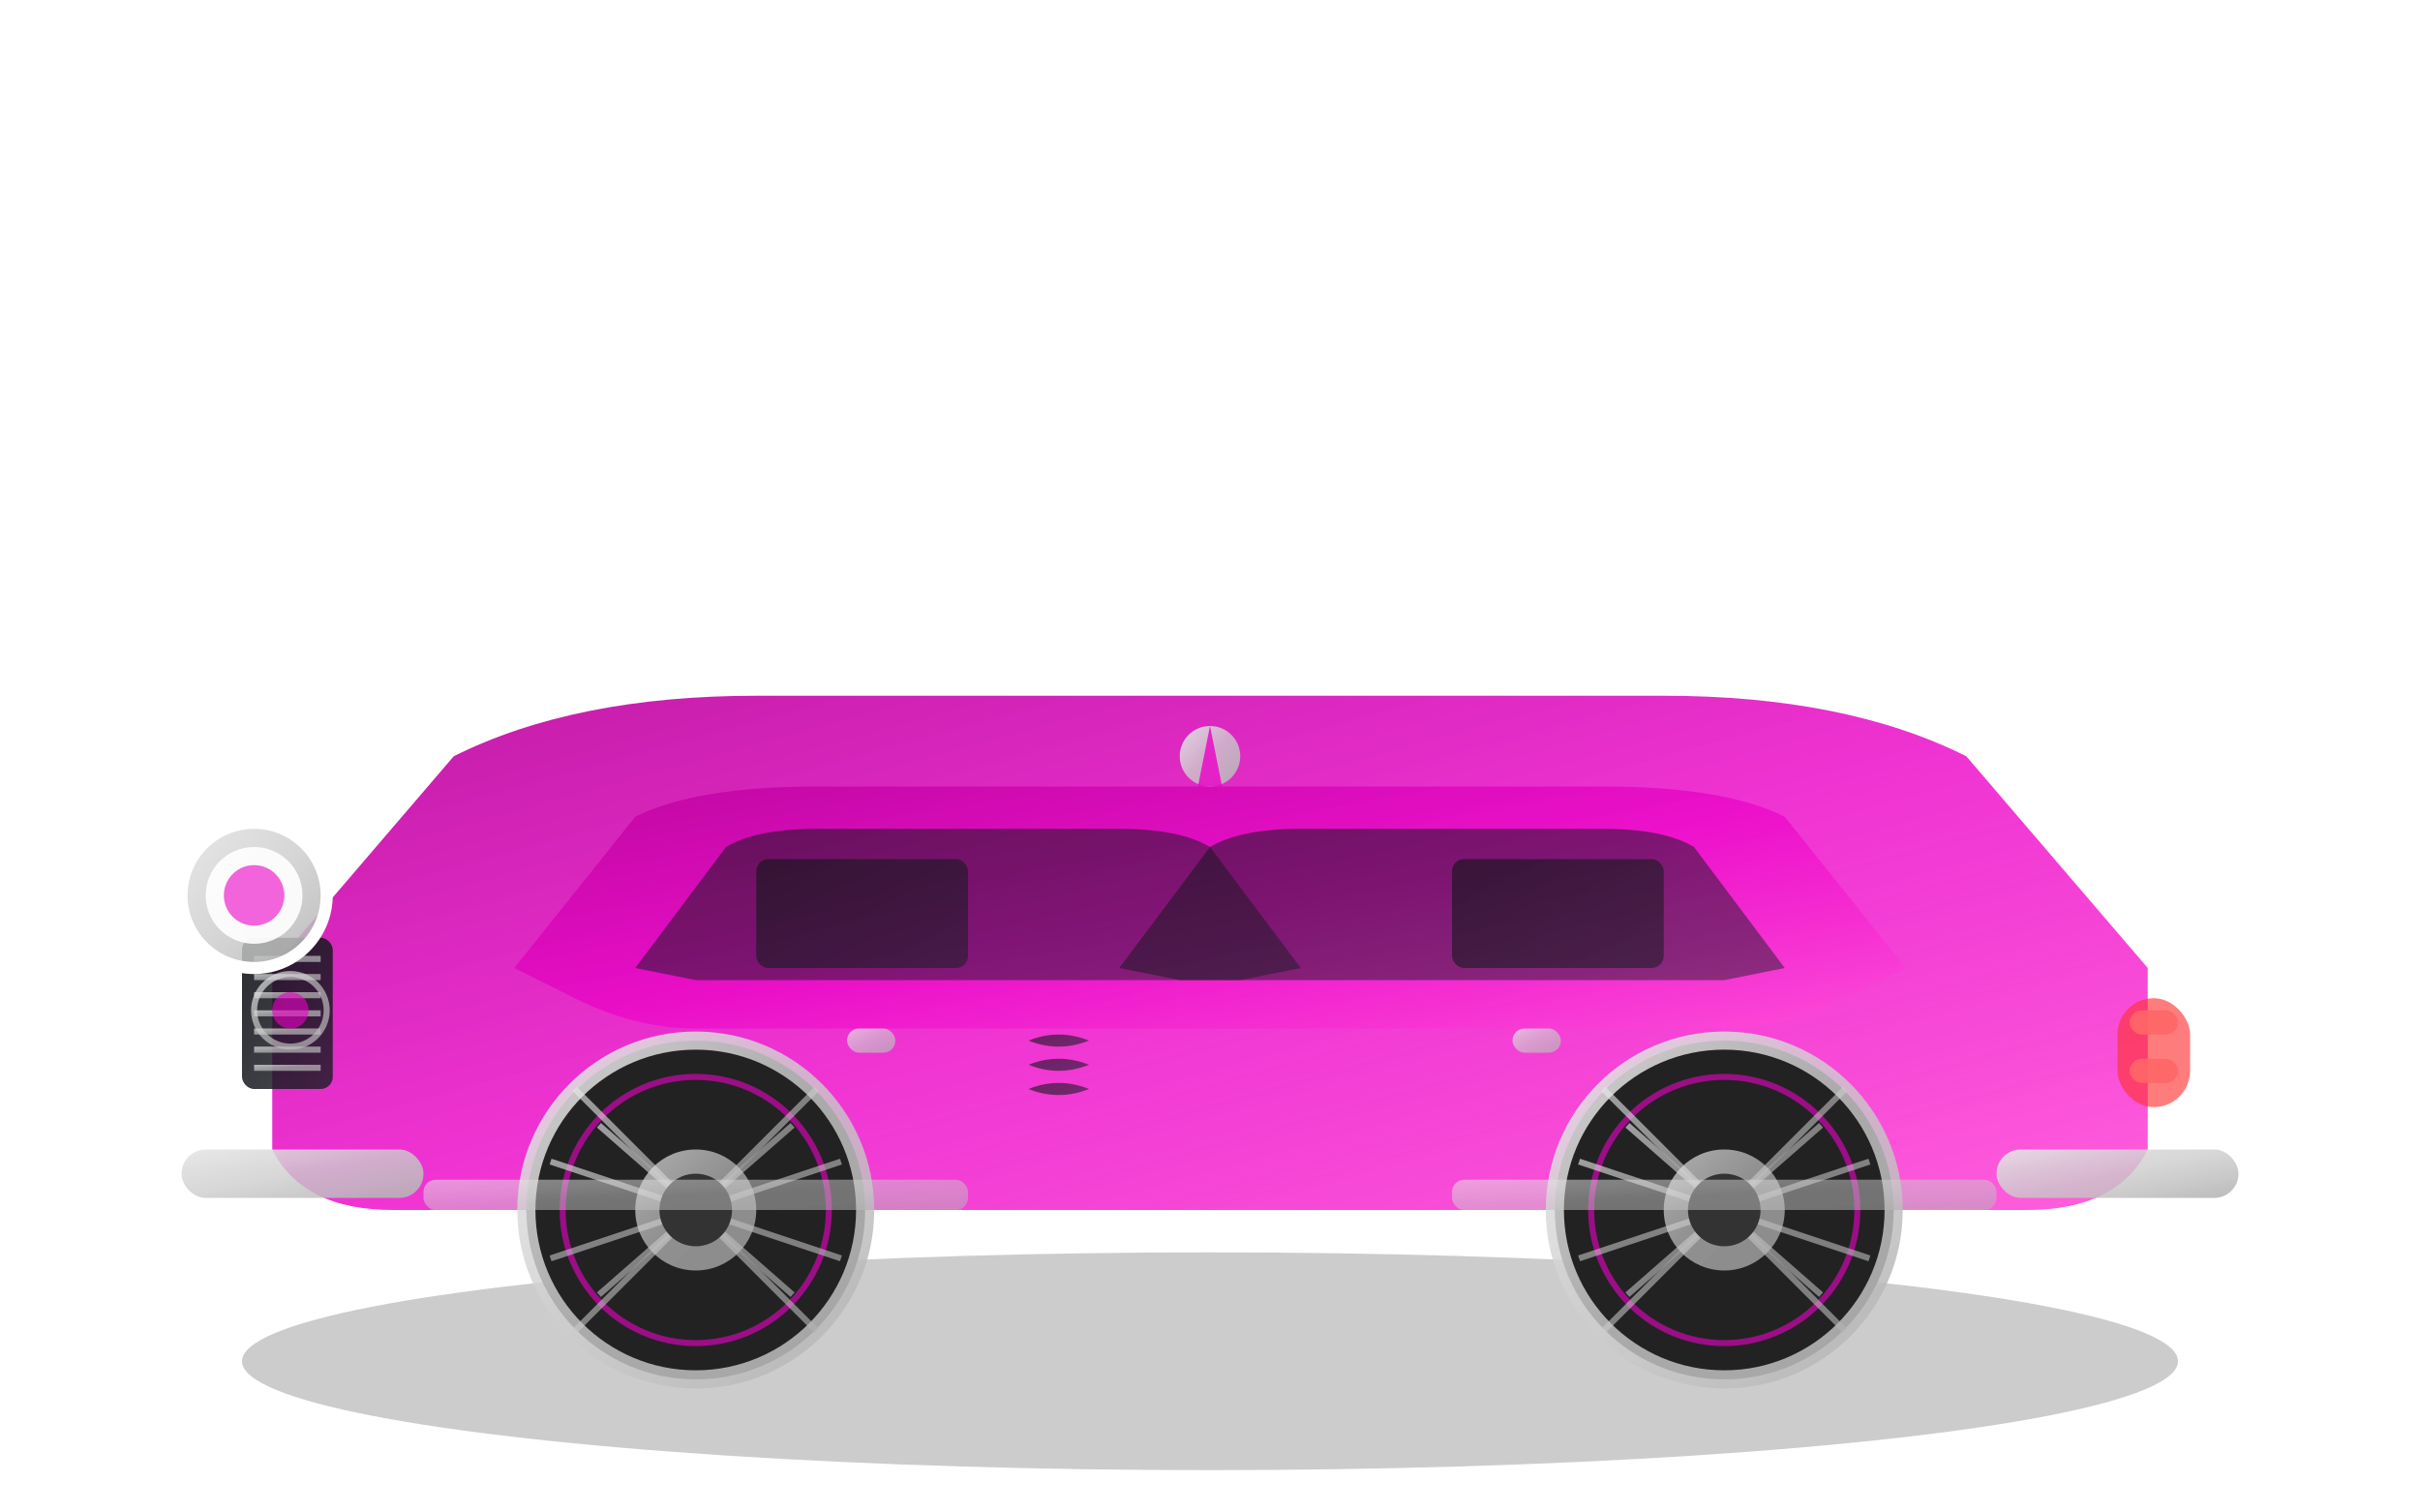 <svg width="400" height="250" viewBox="0 0 400 250" xmlns="http://www.w3.org/2000/svg">
  <defs>
    <linearGradient id="classicBody" x1="0%" y1="0%" x2="100%" y2="100%">
      <stop offset="0%" style="stop-color:#b8009a;stop-opacity:0.9" />
      <stop offset="50%" style="stop-color:#eb00c7;stop-opacity:0.8" />
      <stop offset="100%" style="stop-color:#ff4dd8;stop-opacity:0.9" />
    </linearGradient>
    <linearGradient id="vintageDetails" x1="0%" y1="0%" x2="100%" y2="100%">
      <stop offset="0%" style="stop-color:#121419;stop-opacity:0.9" />
      <stop offset="100%" style="stop-color:#1a1d25;stop-opacity:0.8" />
    </linearGradient>
    <linearGradient id="chrome" x1="0%" y1="0%" x2="100%" y2="100%">
      <stop offset="0%" style="stop-color:#e6e6e6;stop-opacity:0.9" />
      <stop offset="50%" style="stop-color:#cccccc;stop-opacity:0.8" />
      <stop offset="100%" style="stop-color:#b3b3b3;stop-opacity:0.9" />
    </linearGradient>
    <filter id="glow">
      <feGaussianBlur stdDeviation="3" result="coloredBlur"/>
      <feMerge> 
        <feMergeNode in="coloredBlur"/>
        <feMergeNode in="SourceGraphic"/>
      </feMerge>
    </filter>
    <filter id="shadow">
      <feDropShadow dx="0" dy="8" stdDeviation="4" flood-color="#b8009a" flood-opacity="0.4"/>
    </filter>
  </defs>
  
  <!-- Car shadow -->
  <ellipse cx="200" cy="225" rx="160" ry="18" fill="#000" opacity="0.2"/>
  
  <!-- Main body (classic luxury sedan) -->
  <path d="M45 160 L75 125 Q95 115 125 115 L275 115 Q305 115 325 125 L355 160 L355 190 Q350 200 335 200 L65 200 Q50 200 45 190 Z" 
        fill="url(#classicBody)" 
        filter="url(#shadow)"/>
  
  <!-- Roof -->
  <path d="M85 160 L105 135 Q115 130 135 130 L265 130 Q285 130 295 135 L315 160 L305 165 Q295 170 285 170 L115 170 Q105 170 95 165 Z" 
        fill="url(#classicBody)" 
        opacity="0.85"/>
  
  <!-- Windshield and rear window -->
  <path d="M105 160 L120 140 Q125 137 135 137 L185 137 Q195 137 200 140 L215 160 L205 162 L115 162 Z" 
        fill="url(#vintageDetails)" 
        opacity="0.6"/>
  <path d="M185 160 L200 140 Q205 137 215 137 L265 137 Q275 137 280 140 L295 160 L285 162 L195 162 Z" 
        fill="url(#vintageDetails)" 
        opacity="0.6"/>
  
  <!-- Side windows -->
  <rect x="125" y="142" width="35" height="18" rx="2" fill="url(#vintageDetails)" opacity="0.7"/>
  <rect x="240" y="142" width="35" height="18" rx="2" fill="url(#vintageDetails)" opacity="0.7"/>
  
  <!-- Chrome trim -->
  <path d="M45 175 L355 175" stroke="url(#chrome)" stroke-width="3" opacity="0.8" filter="url(#glow)"/>
  <path d="M85 165 L315 165" stroke="url(#chrome)" stroke-width="2" opacity="0.6" filter="url(#glow)"/>
  
  <!-- Front grille (classic design) -->
  <rect x="40" y="155" width="15" height="25" rx="2" fill="url(#vintageDetails)"/>
  <g opacity="0.8">
    <rect x="42" y="158" width="11" height="1" fill="url(#chrome)"/>
    <rect x="42" y="161" width="11" height="1" fill="url(#chrome)"/>
    <rect x="42" y="164" width="11" height="1" fill="url(#chrome)"/>
    <rect x="42" y="167" width="11" height="1" fill="url(#chrome)"/>
    <rect x="42" y="170" width="11" height="1" fill="url(#chrome)"/>
    <rect x="42" y="173" width="11" height="1" fill="url(#chrome)"/>
    <rect x="42" y="176" width="11" height="1" fill="url(#chrome)"/>
  </g>
  
  <!-- Classic round headlights -->
  <circle cx="42" cy="148" r="12" fill="url(#chrome)" stroke="#fff" stroke-width="2" filter="url(#glow)"/>
  <circle cx="42" cy="148" r="8" fill="#fff" opacity="0.9"/>
  <circle cx="42" cy="148" r="5" fill="#eb00c7" opacity="0.6"/>
  
  <!-- Front bumper chrome -->
  <rect x="30" y="190" width="40" height="8" rx="4" fill="url(#chrome)" filter="url(#glow)"/>
  
  <!-- Rear bumper and trim -->
  <rect x="330" y="190" width="40" height="8" rx="4" fill="url(#chrome)" filter="url(#glow)"/>
  
  <!-- Classic taillights -->
  <rect x="350" y="165" width="12" height="18" rx="6" fill="#ff3333" opacity="0.8" filter="url(#glow)"/>
  <rect x="352" y="167" width="8" height="4" rx="2" fill="#ff6666" opacity="0.9"/>
  <rect x="352" y="175" width="8" height="4" rx="2" fill="#ff6666" opacity="0.9"/>
  
  <!-- Wheels (classic wire wheels) -->
  <g filter="url(#glow)">
    <!-- Front wheel -->
    <circle cx="115" cy="200" r="28" fill="#222" stroke="url(#chrome)" stroke-width="3"/>
    <circle cx="115" cy="200" r="22" fill="none" stroke="#eb00c7" stroke-width="1" opacity="0.6"/>
    <!-- Wire wheel spokes -->
    <g stroke="url(#chrome)" stroke-width="1" opacity="0.7">
      <path d="M87 200 L143 200"/>
      <path d="M115 172 L115 228"/>
      <path d="M95 180 L135 220"/>
      <path d="M135 180 L95 220"/>
      <path d="M99 186 L131 214"/>
      <path d="M131 186 L99 214"/>
      <path d="M91 192 L139 208"/>
      <path d="M139 192 L91 208"/>
    </g>
    <circle cx="115" cy="200" r="10" fill="url(#chrome)" opacity="0.8"/>
    <circle cx="115" cy="200" r="6" fill="#333"/>
    
    <!-- Rear wheel -->
    <circle cx="285" cy="200" r="28" fill="#222" stroke="url(#chrome)" stroke-width="3"/>
    <circle cx="285" cy="200" r="22" fill="none" stroke="#eb00c7" stroke-width="1" opacity="0.6"/>
    <!-- Wire wheel spokes -->
    <g stroke="url(#chrome)" stroke-width="1" opacity="0.7">
      <path d="M257 200 L313 200"/>
      <path d="M285 172 L285 228"/>
      <path d="M265 180 L305 220"/>
      <path d="M305 180 L265 220"/>
      <path d="M269 186 L301 214"/>
      <path d="M301 186 L269 214"/>
      <path d="M261 192 L309 208"/>
      <path d="M309 192 L261 208"/>
    </g>
    <circle cx="285" cy="200" r="10" fill="url(#chrome)" opacity="0.8"/>
    <circle cx="285" cy="200" r="6" fill="#333"/>
  </g>
  
  <!-- Door handles (classic style) -->
  <rect x="140" y="170" width="8" height="4" rx="2" fill="url(#chrome)" opacity="0.8"/>
  <rect x="250" y="170" width="8" height="4" rx="2" fill="url(#chrome)" opacity="0.8"/>
  
  <!-- Side vents -->
  <g opacity="0.7">
    <path d="M170 172 Q175 170 180 172 Q175 174 170 172" fill="url(#vintageDetails)"/>
    <path d="M170 176 Q175 174 180 176 Q175 178 170 176" fill="url(#vintageDetails)"/>
    <path d="M170 180 Q175 178 180 180 Q175 182 170 180" fill="url(#vintageDetails)"/>
  </g>
  
  <!-- Classic hood ornament -->
  <circle cx="200" cy="125" r="5" fill="url(#chrome)" filter="url(#glow)"/>
  <polygon points="200,120 202,130 198,130" fill="#eb00c7" opacity="0.8"/>
  
  <!-- Vintage emblem -->
  <circle cx="48" cy="167" r="6" fill="none" stroke="url(#chrome)" stroke-width="1" opacity="0.8"/>
  <circle cx="48" cy="167" r="3" fill="#eb00c7" opacity="0.6"/>
  
  <!-- Chrome side trim -->
  <path d="M65 185 L335 185" stroke="url(#chrome)" stroke-width="1.5" opacity="0.7"/>
  
  <!-- Running boards -->
  <rect x="70" y="195" width="90" height="5" rx="2" fill="url(#chrome)" opacity="0.6"/>
  <rect x="240" y="195" width="90" height="5" rx="2" fill="url(#chrome)" opacity="0.6"/>
</svg>
